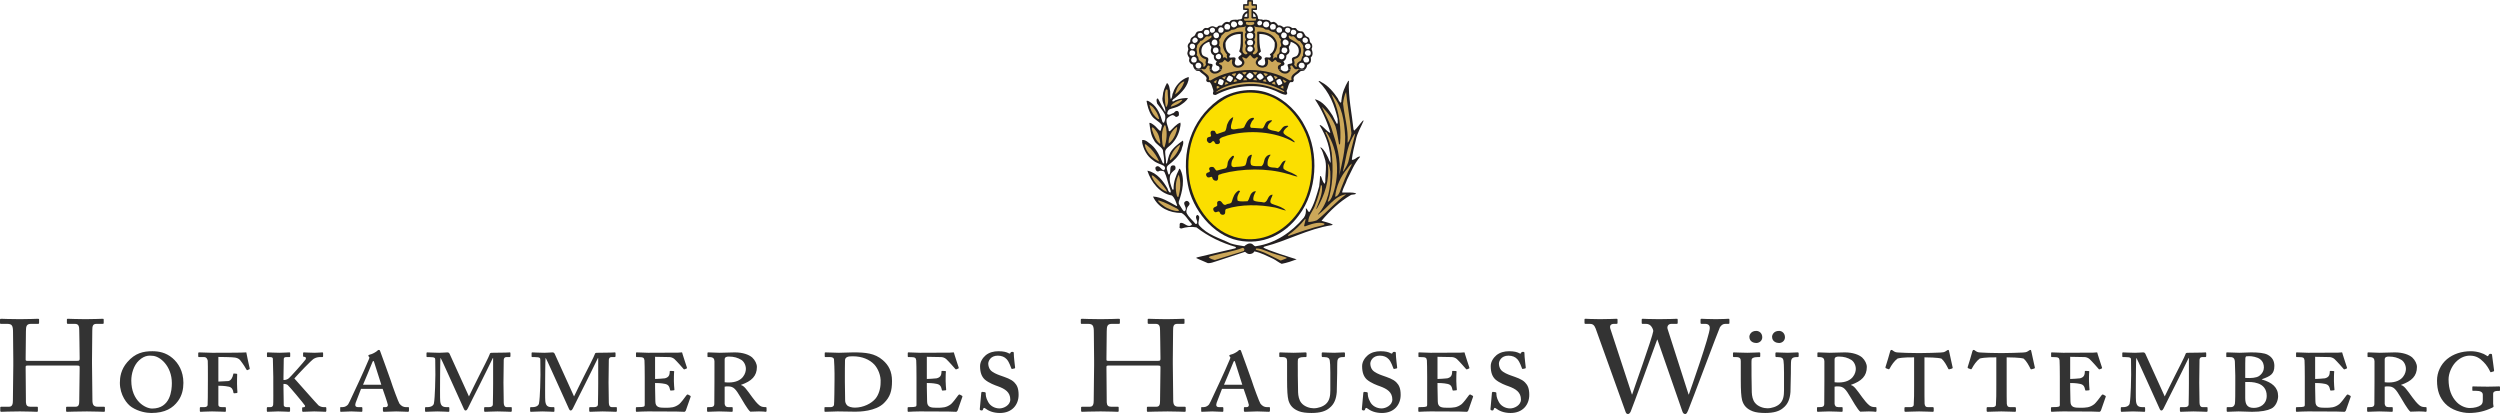 <svg xmlns="http://www.w3.org/2000/svg" xml:space="preserve" viewBox="0 0 1276.746 211.44">
  <g fill="#333333">
    <path d="M6.79 183.891c0-4.126-.137-13.109-.137-14.174 0-3.394-.48-4.325-3.018-4.325H.412c-.343 0-.412-.134-.412-.533v-1.597c0-.333.206-.466.549-.466 1.372 0 3.567.199 9.603.199 5.35 0 7.819-.199 9.122-.199.48 0 .686.066.686.333v1.73c0 .399-.137.533-.549.533h-3.498c-2.332 0-2.675 1.131-2.675 3.793 0 .931-.137 9.715-.137 13.441v1.131c0 .333.206.532.823.532h25.378c1.029 0 1.372-.133 1.372-.998v-.665c0-3.793-.206-13.043-.206-13.841 0-2.13-.274-3.393-2.263-3.393h-3.567c-.343 0-.48-.134-.48-.466v-1.73c0-.267.068-.399.412-.399 1.44 0 4.39.199 9.054.199 4.663 0 7.476-.199 8.779-.199.48 0 .548.133.548.532v1.598c0 .398-.137.466-.548.466h-3.087c-1.989 0-2.195 1.131-2.195 3.526 0 .932-.137 12.178-.137 14.64v2.263c0 2.129.137 14.773.206 18.565 0 2.396.686 3.327 2.744 3.327h3.018c.48 0 .617.133.617.466v1.597c0 .399-.137.532-.548.532-1.303 0-3.635-.199-8.642-.199-5.967 0-8.162.199-10.22.199-.274 0-.412-.199-.412-.466v-1.663c0-.333.137-.466.549-.466h4.321c1.647 0 1.852-1.265 1.852-3.062.068-3.127.206-13.841.206-16.236v-.932c0-.732-.343-.799-1.509-.799H14.06c-.754 0-.96.2-.96.666v1.397c0 1.797.068 12.044.137 16.702.068 1.598.754 2.263 2.195 2.263h3.361c.412 0 .549.133.549.466v1.663c0 .333-.137.466-.549.466-1.303 0-3.704-.199-8.642-.199-5.899 0-7.957.199-9.534.199-.343 0-.48-.133-.48-.466v-1.73c0-.267.206-.399.48-.399H4.664c1.715 0 1.92-1.597 1.92-3.194.069-3.127.206-16.037.206-17.767v-2.861zM67.325 207.98c-2.538-1.598-6.104-6.256-6.104-12.511 0-2.728.48-6.721 3.772-10.514 4.047-4.725 8.299-5.59 12.826-5.59 3.155 0 6.859.599 10.288 3.526 2.949 2.529 5.556 6.655 5.556 12.643 0 3.194-.686 6.455-2.744 9.25-2.606 3.593-6.584 6.122-13.649 6.122-2.401 0-6.447-.666-9.945-2.928zm20.439-12.312c0-8.717-6.104-13.974-10.151-13.974-.617 0-3.498-.665-6.722 2.462-2.675 2.528-3.841 6.788-3.841 10.182 0 10.58 7.339 14.307 10.631 14.307 9.396 0 10.083-9.383 10.083-12.976zM111.519 206.583c0 1.131.754 1.33 1.852 1.33h1.646c.206 0 .343.134.343.399v1.464c0 .267-.069.532-.343.532-.412 0-3.978-.199-6.722-.199-2.126 0-5.556.199-5.83.199-.343 0-.411-.199-.411-.532v-1.464c0-.199.137-.399.411-.399h1.921c1.165 0 1.577-.532 1.646-1.065.068-.731.137-5.39.137-12.643v-2.994c0-1.797 0-6.455-.069-6.987-.137-.665-.549-1.863-1.852-1.863h-2.675c-.274 0-.343-.199-.343-.466v-1.464c0-.266.137-.466.412-.466.343 0 5.212.2 6.653.2.754 0 16.736 0 17.49-.2.206 1.397 1.509 7.12 1.714 8.052.069.267.069.466-.068.532l-1.097.466c-.137.134-.343 0-.549-.399-.48-.865-1.372-2.396-3.018-4.525-.686-.932-1.646-1.265-2.607-1.464-1.166-.267-7.75-.333-8.642-.333v12.577c.618 0 4.596-.2 5.144-.267 1.303-.266 2.127-1.797 2.401-3.261.068-.466.137-.599.412-.599l1.372.133c.205 0 .274.067.274.333-.069.665-.069 4.192-.069 4.857 0 1.464.137 3.527.206 4.259 0 .267-.137.399-.343.399l-1.303.133c-.206 0-.412-.133-.412-.398-.137-1.265-.686-2.662-2.401-2.995-2.126-.466-4.595-.466-5.281-.466v9.583zM144.773 194.072h.343c.548 0 1.166-.133 1.92-.532 1.029-.532 8.642-9.316 9.054-9.982.343-.599.137-1.331-.686-1.331h-.274c-.206 0-.343-.133-.343-.4v-1.53c0-.267.137-.333.412-.333.343 0 3.429.2 5.487.2 1.372 0 3.566-.2 3.978-.2.206 0 .343.134.343.399v1.53c0 .267-.069.466-.412.466h-.96c-.617 0-1.852 0-3.292.799-1.235.665-8.094 7.919-10.014 10.114.618.666 11.866 13.442 12.346 13.775.892.665 1.92.864 2.469.864h1.097c.274 0 .412.2.412.466v1.397c0 .267-.137.532-.412.532-.412 0-4.115-.199-5.761-.199-.961 0-5.213.199-5.693.199-.343 0-.48-.199-.48-.532v-1.397c0-.199.137-.398.411-.398h.343c.686 0 .892-.533.686-.865-.411-.733-8.162-10.049-8.848-10.515-.617-.398-1.235-.532-1.646-.532h-.48v2.196c0 2.062.137 8.118.137 8.717 0 .6.754.932 1.372.932h1.44c.274 0 .412.134.412.466v1.397c0 .267-.137.532-.412.532-.411 0-3.772-.199-5.692-.199-1.372 0-5.145.199-5.418.199-.206 0-.343-.199-.343-.532v-1.397c0-.332.137-.466.412-.466h1.509c.686 0 1.098-.332 1.303-1.065.137-.599.069-7.519.069-12.377v-1.996c0-1.863-.206-8.451-.206-9.117 0-.466-.137-.998-1.44-.998h-1.234c-.274 0-.343-.199-.343-.399v-1.598c0-.199.068-.399.48-.399.48 0 3.498.2 5.898.2 1.647 0 4.596-.2 5.076-.2.343 0 .412.2.412.532v1.465c0 .199-.069.399-.412.399h-1.372c-1.166 0-1.509.267-1.509 1.132 0 .798-.137 7.186-.137 8.85v1.73zM184.373 198.597c-.274.798-2.469 6.321-2.744 7.12-.412 1.331-.206 2.195 1.235 2.195h1.714c.412 0 .48.2.48.466v1.464c0 .267-.068.466-.411.466-.549 0-4.184-.199-5.281-.199-1.303 0-4.733.199-5.35.199-.275 0-.275-.332-.275-.599v-1.397c0-.266 0-.399.274-.399h.961c1.166 0 2.263-.665 2.812-1.397.48-.532 3.978-8.518 5.624-11.845.48-.932 4.527-9.981 4.939-11.112.137-.399.549-1.131.068-1.331-.137-.133-.343-.466-.274-.665-.069-.134.068-.333.686-.466 1.303-.2 3.224-1.397 3.841-1.93.137-.267.411-.466.823-.466s.549.266.686.731c.96 2.662 4.458 12.178 5.35 14.84 1.029 3.327 3.978 11.179 4.458 11.845.892 1.197 2.058 1.796 3.224 1.796h1.303c.274 0 .343.2.343.399v1.397c0 .2-.068.599-.48.599-.823 0-4.458-.199-6.036-.199-1.303 0-5.35.199-6.242.199-.48 0-.549-.332-.549-.599v-1.397c0-.199.069-.399.343-.399h1.097c.823 0 1.098-.599 1.098-1.131-.274-1.331-2.126-6.654-2.675-8.184H184.373zm10.357-2.13c-.274-.932-3.498-10.913-3.635-11.445-.137-.399-.206-.665-.412-.665s-.343.199-.549.731c-.206.532-4.39 10.714-4.732 11.379h9.328zM217.819 180.298c0-.199.137-.333.343-.333.412 0 4.253.2 6.173.2 1.852 0 3.224-.2 4.115-.2.549 0 .892.2 1.166.732l9.877 21.76c.549-1.265 3.91-7.919 5.144-10.447 1.098-2.13 5.35-10.447 5.487-11.18.068-.466.411-.665 1.097-.665 7.202 0 8.642-.2 9.122-.2.275 0 .343.2.343.532v1.397c0 .267-.137.466-.48.466h-1.646c-.96 0-1.234.732-1.303 1.397 0 .6-.137 10.648-.137 11.579 0 .865.137 9.649.137 10.247 0 1.265.412 2.329 1.509 2.329h2.263c.206 0 .343.134.343.333v1.597c0 .267-.137.466-.48.466-.549 0-4.39-.199-6.79-.199-1.715 0-5.967.199-6.447.199-.274 0-.412-.199-.412-.665v-1.331c0-.266.137-.4.412-.4h2.195c1.372 0 1.852-.731 1.852-1.33.069-.999.137-9.982.137-10.648v-13.043l-.137-.066c-.343.666-5.83 11.979-6.996 14.174-.892 1.664-5.625 11.246-5.83 11.646-.206.399-.549.998-1.098.998-.412 0-.617-.333-.823-.732-.206-.332-6.173-13.708-6.653-14.706-.96-1.996-4.321-9.715-5.213-11.312h-.137c-.137.666-.206 11.18-.206 11.646 0 .532-.068 9.516.069 10.315.274 2.396 1.234 3.061 3.292 3.061h1.029c.274 0 .343.2.343.532v1.465c0 .199-.068.398-.411.398-.412 0-3.635-.199-5.762-.199-1.509 0-5.418.199-5.83.199-.343 0-.411-.133-.411-.665v-1.331c0-.266.137-.4.343-.4h.892c1.989 0 3.086-.864 3.292-1.863.617-2.994.754-13.841.754-14.64 0-.599-.069-6.92-.069-7.519 0-.999 0-1.531-2.88-1.531h-1.235c-.206 0-.343-.133-.343-.332v-1.73zM271.487 180.298c0-.199.137-.333.343-.333.412 0 4.252.2 6.173.2 1.852 0 3.224-.2 4.115-.2.549 0 .892.2 1.166.732l9.877 21.76c.549-1.265 3.91-7.919 5.144-10.447 1.098-2.13 5.35-10.447 5.487-11.18.068-.466.411-.665 1.097-.665 7.202 0 8.642-.2 9.122-.2.274 0 .343.2.343.532v1.397c0 .267-.137.466-.48.466h-1.646c-.96 0-1.234.732-1.303 1.397 0 .6-.137 10.648-.137 11.579 0 .865.137 9.649.137 10.247 0 1.265.412 2.329 1.509 2.329h2.263c.206 0 .343.134.343.333v1.597c0 .267-.137.466-.48.466-.549 0-4.39-.199-6.79-.199-1.715 0-5.967.199-6.447.199-.275 0-.412-.199-.412-.665v-1.331c0-.266.137-.4.412-.4h2.195c1.372 0 1.851-.731 1.851-1.33.069-.999.137-9.982.137-10.648v-13.043l-.137-.066c-.343.666-5.83 11.979-6.996 14.174-.892 1.664-5.625 11.246-5.83 11.646-.206.399-.549.998-1.098.998-.412 0-.617-.333-.823-.732-.206-.332-6.173-13.708-6.653-14.706-.96-1.996-4.321-9.715-5.213-11.312h-.137c-.137.666-.206 11.18-.206 11.646 0 .532-.068 9.516.069 10.315.274 2.396 1.234 3.061 3.292 3.061h1.029c.274 0 .343.2.343.532v1.465c0 .199-.068.398-.411.398-.412 0-3.635-.199-5.762-.199-1.509 0-5.418.199-5.83.199-.343 0-.411-.133-.411-.665v-1.331c0-.266.137-.4.343-.4h.892c1.989 0 3.086-.864 3.292-1.863.617-2.994.754-13.841.754-14.64 0-.599-.069-6.92-.069-7.519 0-.999 0-1.531-2.88-1.531h-1.235c-.205 0-.343-.133-.343-.332v-1.73zM334.551 193.54c.412 0 4.458-.199 5.007-.333 1.783-.466 2.469-1.397 2.469-3.46 0-.267.068-.333.343-.333l1.509.066c.274 0 .48.134.411.399-.137.6-.137 4.126-.137 4.725 0 1.464.206 3.527.274 4.393 0 .266-.137.332-.343.332l-1.44.134c-.205 0-.343 0-.412-.267-.343-1.664-.754-2.728-2.538-3.128-2.058-.466-4.458-.466-5.144-.466v2.263c0 2.329.137 6.188.137 7.054 0 3.128 1.989 3.327 4.938 3.327 3.018 0 4.939-.066 7.271-1.863.549-.399 2.949-3.393 3.635-4.458.343-.466.686-.532.892-.399l1.098.599c.137.066.274.267.206.466l-2.469 7.054c-.137.333-.48.665-.754.665-.205 0-1.234-.066-4.047-.133-2.743 0-7.27-.066-14.472-.066-.617 0-1.852.066-3.086.066-1.166.066-2.332.133-2.743.133-.343 0-.412-.199-.412-.466v-1.53c0-.266.137-.399.48-.399h.617c3.224 0 3.43-.266 3.43-1.197v-14.174c0-3.527-.069-7.853-.137-8.518-.206-1.397-.617-1.664-3.361-1.664h-.686c-.206 0-.275-.133-.275-.466v-1.597c0-.133.069-.333.343-.333 1.029 0 4.801.2 5.83.2l15.364-.067c.686 0 1.578-.134 1.852-.134.137 0 .274.134.412.932.137.6 2.058 6.322 2.195 6.788.068.266.068.399-.069.466l-1.097.466c-.137.066-.412.066-.617-.267-.137-.199-3.43-3.926-4.596-4.991-.823-.731-1.92-.998-2.606-.998l-7.27-.133v11.312zM364.87 190.811v-6.388c-.069-1.331-.686-2.063-2.606-2.063h-.686c-.206 0-.275-.199-.275-.466v-1.597c0-.199.137-.333.412-.333.343 0 4.596.2 5.83.2.823 0 6.79-.2 7.682-.2 4.116 0 7.202 1.132 8.916 2.596 1.509 1.397 2.401 3.327 2.401 4.857 0 4.592-2.675 7.253-8.093 9.116v.134c1.577.332 2.949 2.396 5.761 6.255.96 1.331 2.538 3.327 3.841 4.259.961.665 1.852.731 3.087.731.274 0 .343.2.343.6v1.33c0 .267-.137.466-.412.466-.137 0-.686-.067-1.372-.133-.617 0-1.44-.066-2.126-.066-1.578 0-3.224.066-4.39.133-1.303-.932-4.321-6.321-4.939-7.319-2.469-4.126-3.498-5.59-6.378-5.59-.686 0-1.303 0-1.784.133v8.784c.137.932.549 1.663 1.92 1.663h1.784c.274 0 .411.134.411.333v1.597c0 .333-.137.466-.548.466-.48 0-4.184-.199-6.447-.199-1.715 0-5.213.199-5.693.199-.274 0-.412-.199-.412-.532v-1.53c0-.199.137-.333.412-.333h.823c1.647 0 2.469-.266 2.469-1.73.069-3.261 0-7.186.069-11.246v-4.126zm5.212 4.392c.48.067 1.166.134 2.058.134 7.613 0 8.779-5.19 8.779-6.921 0-1.996-1.029-3.793-2.263-4.592-1.852-1.131-3.772-1.73-6.516-1.73-1.029 0-2.058.266-2.058 1.464v11.644zM426.192 190.679c0-1.131-.137-6.122-.274-7.186-.069-.6-.686-1.132-1.92-1.132h-2.538c-.206 0-.274-.133-.274-.466v-1.53c0-.266.068-.399.343-.399.48 0 5.624.2 6.927.2 1.166 0 5.693-.2 7.202-.2 6.447 0 11.043.399 15.158 3.927 3.018 2.595 4.732 5.789 4.732 10.713 0 5.058-.96 8.118-4.115 11.246-4.252 4.259-12.62 4.392-14.54 4.392-1.235 0-8.162-.133-9.123-.133-.892 0-6.036.199-6.378.199-.274 0-.343-.133-.343-.599v-1.464c0-.199.068-.333.343-.333h3.018c.892 0 1.44-.731 1.509-1.065.137-.599.274-9.648.274-13.042v-3.128zm5.281 4.126c0 .532.068 7.452.137 9.582 0 .865.206 1.597.823 2.396.686.932 2.538 1.397 4.115 1.397 4.39 0 8.505-2.13 10.563-4.592 1.646-1.996 2.606-5.124 2.606-8.185.274-3.594-1.372-7.253-3.224-9.25-2.4-2.528-6.173-4.191-10.905-4.191-.961 0-2.4 0-3.087.466-.686.332-.892.864-.96 1.597-.068 1.797-.068 7.054-.068 7.785v2.995zM473.336 193.54c.412 0 4.458-.199 5.007-.333 1.783-.466 2.469-1.397 2.469-3.46 0-.267.068-.333.343-.333l1.509.066c.274 0 .48.134.411.399-.137.6-.137 4.126-.137 4.725 0 1.464.206 3.527.274 4.393 0 .266-.137.332-.343.332l-1.44.134c-.206 0-.343 0-.412-.267-.343-1.664-.754-2.728-2.538-3.128-2.058-.466-4.458-.466-5.144-.466v2.263c0 2.329.137 6.188.137 7.054 0 3.128 1.989 3.327 4.939 3.327 3.018 0 4.938-.066 7.27-1.863.549-.399 2.949-3.393 3.635-4.458.343-.466.686-.532.892-.399l1.098.599c.137.066.275.267.206.466l-2.469 7.054c-.137.333-.48.665-.754.665-.206 0-1.234-.066-4.047-.133-2.743 0-7.27-.066-14.472-.066-.617 0-1.851.066-3.086.066-1.166.066-2.332.133-2.743.133-.343 0-.412-.199-.412-.466v-1.53c0-.266.137-.399.48-.399h.617c3.224 0 3.43-.266 3.43-1.197v-14.174c0-3.527-.069-7.853-.137-8.518-.206-1.397-.617-1.664-3.361-1.664h-.686c-.206 0-.274-.133-.274-.466v-1.597c0-.133.069-.333.343-.333 1.029 0 4.801.2 5.83.2l15.364-.067c.686 0 1.578-.134 1.852-.134.137 0 .275.134.412.932.137.6 2.058 6.322 2.195 6.788.068.266.068.399-.069.466l-1.097.466c-.137.066-.412.066-.617-.267-.137-.199-3.43-3.926-4.596-4.991-.823-.731-1.92-.998-2.607-.998l-7.27-.133v11.312zM503.196 208.579c-.48-.333-.892-.4-1.029.133l-.206.532c-.137.333-.48.466-1.029.333-.412-.133-.617-.399-.549-.733.206-1.863.686-7.186.754-8.251.069-.267.206-.466.48-.466l1.235.133c.274.066.549.2.549.466 0 .932 0 2.329 1.234 4.525 1.029 1.996 3.292 3.327 5.83 3.327 2.195 0 5.487-1.664 5.487-4.525 0-3.793-2.675-5.456-6.31-6.787-1.372-.466-4.664-1.664-6.722-3.46-1.577-1.465-2.4-3.594-2.4-6.854 0-2.263 1.44-4.325 2.949-5.59 1.783-1.397 3.978-1.996 6.447-1.996 2.606 0 4.047.466 4.87.865.686.399 1.029.466 1.166.133l.274-.466c.137-.199.343-.199.892-.199.549 0 .618.266.618.599 0 2.196.617 6.521.686 7.453 0 .199-.068.332-.275.4l-1.234.266c-.206.066-.343-.066-.412-.266-.412-.799-.96-3.128-2.4-4.725-1.029-1.132-2.538-1.797-4.527-1.797-3.772 0-4.87 2.861-4.87 4.059 0 .998.343 2.396 1.097 3.261 1.029 1.265 3.498 2.263 4.801 2.728 3.155 1.131 5.693 1.863 7.407 3.594 1.372 1.397 2.195 3.061 2.195 6.388 0 4.991-3.292 9.25-9.534 9.25-3.498 0-5.899-1.132-7.476-2.329zM558.757 183.891c0-4.126-.137-13.109-.137-14.174 0-3.394-.48-4.325-3.018-4.325h-3.224c-.343 0-.412-.134-.412-.533v-1.597c0-.333.206-.466.549-.466 1.372 0 3.567.199 9.603.199 5.35 0 7.819-.199 9.122-.199.48 0 .686.066.686.333v1.73c0 .399-.137.533-.549.533h-3.498c-2.332 0-2.675 1.131-2.675 3.793 0 .931-.137 9.715-.137 13.441v1.131c0 .333.206.532.823.532h25.378c1.029 0 1.372-.133 1.372-.998v-.665c0-3.793-.206-13.043-.206-13.841 0-2.13-.274-3.393-2.264-3.393h-3.566c-.343 0-.48-.134-.48-.466v-1.73c0-.267.068-.399.412-.399 1.44 0 4.39.199 9.054.199 4.663 0 7.476-.199 8.779-.199.48 0 .548.133.548.532v1.598c0 .398-.137.466-.548.466h-3.087c-1.989 0-2.195 1.131-2.195 3.526 0 .932-.137 12.178-.137 14.64v2.263c0 2.129.137 14.773.206 18.565 0 2.396.686 3.327 2.744 3.327h3.018c.48 0 .618.133.618.466v1.597c0 .399-.137.532-.549.532-1.303 0-3.635-.199-8.642-.199-5.967 0-8.162.199-10.22.199-.274 0-.412-.199-.412-.466v-1.663c0-.333.137-.466.549-.466h4.321c1.647 0 1.852-1.265 1.852-3.062.069-3.127.206-13.841.206-16.236v-.932c0-.732-.343-.799-1.509-.799h-25.103c-.755 0-.961.2-.961.666v1.397c0 1.797.068 12.044.137 16.702.068 1.598.754 2.263 2.195 2.263h3.361c.412 0 .549.133.549.466v1.663c0 .333-.137.466-.549.466-1.303 0-3.704-.199-8.642-.199-5.899 0-7.957.199-9.534.199-.343 0-.48-.133-.48-.466v-1.73c0-.267.206-.399.48-.399h4.046c1.715 0 1.92-1.597 1.92-3.194.069-3.127.206-16.037.206-17.767v-2.861zM624.072 198.597c-.274.798-2.469 6.321-2.744 7.12-.412 1.331-.206 2.195 1.235 2.195h1.714c.412 0 .48.2.48.466v1.464c0 .267-.068.466-.411.466-.549 0-4.184-.199-5.281-.199-1.303 0-4.733.199-5.35.199-.275 0-.275-.332-.275-.599v-1.397c0-.266 0-.399.274-.399h.961c1.166 0 2.263-.665 2.812-1.397.48-.532 3.978-8.518 5.624-11.845.48-.932 4.527-9.981 4.939-11.112.137-.399.549-1.131.068-1.331-.137-.133-.343-.466-.274-.665-.069-.134.068-.333.686-.466 1.303-.2 3.224-1.397 3.841-1.93.137-.267.411-.466.823-.466s.549.266.686.731c.96 2.662 4.459 12.178 5.35 14.84 1.028 3.327 3.978 11.179 4.458 11.845.892 1.197 2.058 1.796 3.224 1.796h1.303c.275 0 .344.2.344.399v1.397c0 .2-.069.599-.48.599-.823 0-4.458-.199-6.036-.199-1.303 0-5.35.199-6.241.199-.48 0-.549-.332-.549-.599v-1.397c0-.199.069-.399.343-.399h1.097c.823 0 1.098-.599 1.098-1.131-.274-1.331-2.126-6.654-2.675-8.184h-11.042zm10.357-2.13c-.274-.932-3.498-10.913-3.635-11.445-.137-.399-.206-.665-.412-.665s-.343.199-.549.731c-.206.532-4.39 10.714-4.732 11.379h9.328zM657.306 184.49c0-1.198-.275-2.13-2.332-2.13h-1.234c-.275 0-.412-.133-.412-.399v-1.664c0-.199.138-.333.412-.333.411 0 4.801.2 6.927.2 1.647 0 5.693-.2 6.104-.2.343 0 .48.134.48.399v1.598c0 .199-.138.399-.412.399h-.96c-2.194 0-2.949.666-3.018 1.198-.138.865-.068 3.127-.068 5.59v2.728c0 2.196.137 7.519.137 8.451.068 1.863.48 3.927 1.577 5.324 1.578 2.062 4.527 2.861 6.379 2.861 2.264 0 4.802-.865 6.242-2.196 1.92-1.73 2.263-4.259 2.263-6.921v-9.183c0-3.128-.137-5.323-.274-6.056-.137-1.131-.822-1.797-2.949-1.797h-.754c-.274 0-.412-.199-.412-.532v-1.464c0-.199.138-.399.412-.399.343 0 4.184.2 5.967.2 1.166 0 4.596-.2 5.007-.2.343 0 .48.2.48.466v1.464c0 .267-.138.466-.412.466h-.617c-2.4 0-2.607 1.065-2.812 1.797-.138.532-.138 5.59-.138 6.389 0 .599-.137 7.985-.205 9.649-.274 3.46-1.235 6.188-3.772 8.184-1.853 1.598-4.664 2.529-9.123 2.529-2.606 0-4.801-.267-6.378-.865-3.087-1.198-4.664-2.994-5.419-5.656-.48-1.93-.685-4.791-.685-10.514V184.49zM698.311 208.579c-.48-.333-.892-.4-1.029.133l-.206.532c-.137.333-.479.466-1.028.333-.412-.133-.617-.399-.549-.733.206-1.863.686-7.186.755-8.251.068-.267.205-.466.479-.466l1.234.133c.274.066.549.2.549.466 0 .932 0 2.329 1.235 4.525 1.028 1.996 3.292 3.327 5.829 3.327 2.195 0 5.487-1.664 5.487-4.525 0-3.793-2.675-5.456-6.31-6.787-1.372-.466-4.664-1.664-6.722-3.46-1.578-1.465-2.401-3.594-2.401-6.854 0-2.263 1.44-4.325 2.95-5.59 1.783-1.397 3.978-1.996 6.447-1.996 2.606 0 4.046.466 4.869.865.686.399 1.029.466 1.166.133l.274-.466c.138-.199.343-.199.892-.199s.617.266.617.599c0 2.196.617 6.521.686 7.453 0 .199-.069.332-.274.4l-1.235.266c-.205.066-.343-.066-.411-.266-.411-.799-.96-3.128-2.401-4.725-1.029-1.132-2.538-1.797-4.527-1.797-3.772 0-4.869 2.861-4.869 4.059 0 .998.343 2.396 1.098 3.261 1.028 1.265 3.497 2.263 4.801 2.728 3.155 1.131 5.692 1.863 7.407 3.594 1.372 1.397 2.195 3.061 2.195 6.388 0 4.991-3.293 9.25-9.534 9.25-3.498 0-5.898-1.132-7.476-2.329zM734.13 193.54c.412 0 4.459-.199 5.008-.333 1.783-.466 2.469-1.397 2.469-3.46 0-.267.068-.333.343-.333l1.509.066c.274 0 .48.134.412.399-.138.6-.138 4.126-.138 4.725 0 1.464.206 3.527.274 4.393 0 .266-.137.332-.343.332l-1.44.134c-.206 0-.343 0-.411-.267-.344-1.664-.755-2.728-2.538-3.128-2.058-.466-4.458-.466-5.145-.466v2.263c0 2.329.138 6.188.138 7.054 0 3.128 1.989 3.327 4.939 3.327 3.018 0 4.938-.066 7.271-1.863.548-.399 2.949-3.393 3.635-4.458.343-.466.686-.532.892-.399l1.098.599c.137.066.274.267.206.466l-2.47 7.054c-.137.333-.48.665-.754.665-.206 0-1.235-.066-4.047-.133-2.744 0-7.271-.066-14.473-.066-.617 0-1.852.066-3.086.066-1.166.066-2.332.133-2.744.133-.343 0-.411-.199-.411-.466v-1.53c0-.266.137-.399.48-.399h.617c3.224 0 3.429-.266 3.429-1.197v-14.174c0-3.527-.068-7.853-.137-8.518-.206-1.397-.617-1.664-3.361-1.664h-.686c-.206 0-.274-.133-.274-.466v-1.597c0-.133.068-.333.343-.333 1.029 0 4.802.2 5.83.2l15.364-.067c.686 0 1.577-.134 1.852-.134.138 0 .274.134.411.932.138.6 2.058 6.322 2.195 6.788.068.266.068.399-.068.466l-1.098.466c-.137.066-.411.066-.617-.267-.138-.199-3.43-3.926-4.596-4.991-.823-.731-1.92-.998-2.606-.998l-7.271-.133v11.312zM763.99 208.579c-.48-.333-.892-.4-1.029.133l-.206.532c-.137.333-.479.466-1.028.333-.412-.133-.617-.399-.549-.733.206-1.863.686-7.186.755-8.251.068-.267.205-.466.479-.466l1.234.133c.274.066.549.2.549.466 0 .932 0 2.329 1.235 4.525 1.028 1.996 3.292 3.327 5.829 3.327 2.195 0 5.487-1.664 5.487-4.525 0-3.793-2.675-5.456-6.31-6.787-1.372-.466-4.664-1.664-6.722-3.46-1.578-1.465-2.401-3.594-2.401-6.854 0-2.263 1.44-4.325 2.95-5.59 1.783-1.397 3.978-1.996 6.447-1.996 2.606 0 4.046.466 4.869.865.686.399 1.029.466 1.166.133l.274-.466c.138-.199.343-.199.892-.199s.617.266.617.599c0 2.196.617 6.521.686 7.453 0 .199-.069.332-.274.4l-1.235.266c-.205.066-.343-.066-.411-.266-.411-.799-.96-3.128-2.4-4.725-1.029-1.132-2.538-1.797-4.527-1.797-3.772 0-4.869 2.861-4.869 4.059 0 .998.343 2.396 1.098 3.261 1.028 1.265 3.497 2.263 4.801 2.728 3.155 1.131 5.692 1.863 7.407 3.594 1.372 1.397 2.195 3.061 2.195 6.388 0 4.991-3.293 9.25-9.534 9.25-3.498 0-5.898-1.132-7.476-2.329zM833.405 201.459h.137c.274-1.132 10.494-29.546 10.768-32.341.068-.532-.411-1.663-1.028-2.462-.618-.799-1.51-1.264-2.744-1.264h-1.715c-.343 0-.411-.134-.411-.533v-1.597c0-.267.068-.466.479-.466.618 0 3.019.199 8.368.199 5.762 0 8.368-.199 9.054-.199.411 0 .48.199.48.466v1.664c0 .266-.069.466-.48.466h-2.743c-1.715 0-2.332 1.464-1.921 2.661l10.7 33.405h.137c.755-2.13 10.7-30.211 10.7-34.004 0-1.064-.549-2.062-2.401-2.062h-1.852c-.411 0-.479-.2-.479-.6v-1.53c0-.267.068-.466.548-.466.686 0 3.087.199 7.339.199 3.842 0 5.83-.199 6.379-.199.412 0 .48.133.48.466v1.664c0 .266 0 .466-.48.466h-1.645c-1.166 0-2.127.731-2.744 1.796-.549.932-14.884 39.327-16.255 42.522-.343.732-.686 1.73-1.44 1.73-.823 0-1.166-.532-1.509-1.464l-12.69-36.532h-.137c-.617 1.796-13.101 36-13.512 36.731-.344.666-.755 1.265-1.372 1.265-.549 0-.96-.267-1.234-1.064l-15.296-42.588c-.685-1.863-1.645-2.396-2.949-2.396h-2.332c-.343 0-.411-.267-.411-.533v-1.597c0-.333.068-.466.549-.466.549 0 2.675.199 7.339.199 4.938 0 7.75-.199 8.437-.199.479 0 .549.199.549.399v1.663c0 .333-.069.533-.549.533h-1.166c-1.783 0-2.4.931-1.989 2.396l11.043 33.671zM889.01 184.49c0-1.198-.274-2.13-2.332-2.13h-1.234c-.275 0-.412-.133-.412-.399v-1.664c0-.199.138-.333.412-.333.411 0 4.801.2 6.927.2 1.647 0 5.693-.2 6.104-.2.343 0 .48.134.48.399v1.598c0 .199-.138.399-.412.399h-.96c-2.194 0-2.949.666-3.018 1.198-.138.865-.068 3.127-.068 5.59v2.728c0 2.196.137 7.519.137 8.451.068 1.863.48 3.927 1.577 5.324 1.578 2.062 4.527 2.861 6.379 2.861 2.264 0 4.802-.865 6.242-2.196 1.92-1.73 2.263-4.259 2.263-6.921v-9.183c0-3.128-.137-5.323-.274-6.056-.137-1.131-.822-1.797-2.949-1.797h-.754c-.274 0-.412-.199-.412-.532v-1.464c0-.199.138-.399.412-.399.343 0 4.184.2 5.967.2 1.166 0 4.596-.2 5.007-.2.343 0 .48.2.48.466v1.464c0 .267-.138.466-.412.466h-.617c-2.4 0-2.607 1.065-2.812 1.797-.138.532-.138 5.59-.138 6.389 0 .599-.137 7.985-.205 9.649-.274 3.46-1.235 6.188-3.772 8.184-1.853 1.598-4.664 2.529-9.123 2.529-2.606 0-4.801-.267-6.378-.865-3.087-1.198-4.664-2.994-5.419-5.656-.479-1.93-.685-4.791-.685-10.514V184.49zm10.974-12.244c0 1.73-1.44 2.928-3.086 2.928-1.234 0-3.498-.665-3.498-3.194 0-.864.754-2.994 3.498-2.994 1.577 0 3.086 1.198 3.086 3.261zm11.592 0c0 1.73-1.44 2.928-3.018 2.928-1.235 0-3.567-.665-3.567-3.194 0-.864.755-2.994 3.567-2.994 1.509 0 3.018 1.198 3.018 3.261zM931.708 190.811v-6.388c-.068-1.331-.685-2.063-2.606-2.063h-.686c-.206 0-.274-.199-.274-.466v-1.597c0-.199.138-.333.412-.333.343 0 4.595.2 5.83.2.822 0 6.79-.2 7.682-.2 4.115 0 7.201 1.132 8.916 2.596 1.509 1.397 2.4 3.327 2.4 4.857 0 4.592-2.675 7.253-8.093 9.116v.134c1.577.332 2.949 2.396 5.761 6.255.961 1.331 2.538 3.327 3.842 4.259.96.665 1.852.731 3.086.731.274 0 .343.2.343.6v1.33c0 .267-.137.466-.411.466-.138 0-.686-.067-1.372-.133-.617 0-1.44-.066-2.126-.066-1.577 0-3.224.066-4.39.133-1.304-.932-4.321-6.321-4.939-7.319-2.469-4.126-3.498-5.59-6.379-5.59-.685 0-1.303 0-1.783.133v8.784c.138.932.549 1.663 1.921 1.663h1.783c.274 0 .411.134.411.333v1.597c0 .333-.137.466-.549.466-.479 0-4.184-.199-6.447-.199-1.715 0-5.212.199-5.692.199-.275 0-.412-.199-.412-.532v-1.53c0-.199.138-.333.412-.333h.823c1.645 0 2.469-.266 2.469-1.73.068-3.261 0-7.186.068-11.246v-4.126zm5.213 4.392c.48.067 1.166.134 2.058.134 7.613 0 8.779-5.19 8.779-6.921 0-1.996-1.028-3.793-2.264-4.592-1.851-1.131-3.771-1.73-6.516-1.73-1.028 0-2.058.266-2.058 1.464v11.644zM977.535 182.494c-1.304 0-5.899-.066-8.437.599-1.715 1.265-3.155 3.393-4.047 5.124-.137.266-.343.466-.617.332l-1.234-.466c-.343-.133-.343-.398-.274-.665.48-1.464 2.126-6.854 2.4-8.052.138-.466.343-.665.617-.665.206 0 .343.066.549.199l.549.399c.892.599 1.372.665 2.675.732 2.4.134 5.007.267 8.985.267h2.743c2.744 0 6.859-.133 9.671-.267 1.098-.066 1.715-.133 2.47-.599l.823-.532c.205-.133.411-.199.548-.199.274 0 .412.199.618 1.464.137.932 1.303 5.723 1.645 7.519.068.266-.068.398-.343.532l-1.166.332c-.411.134-.617.067-.755-.266-.822-1.664-1.988-3.859-3.429-5.124-1.715-.599-7.476-.665-8.711-.665v11.179c0 6.987 0 11.979.068 12.511.138 1.065.48 1.73 1.578 1.73h2.606c.344 0 .48.2.48.6v1.397c0 .199-.137.398-.48.398-.479 0-4.732-.199-6.995-.199-1.921 0-6.379.199-6.928.199-.412 0-.549-.199-.549-.599v-1.331c0-.332.137-.466.411-.466h2.744c1.028 0 1.509-.532 1.577-1.065.206-2.528.206-6.056.206-10.048V182.494zM1019.514 182.494c-1.304 0-5.899-.066-8.437.599-1.715 1.265-3.155 3.393-4.047 5.124-.137.266-.343.466-.617.332l-1.234-.466c-.343-.133-.343-.398-.274-.665.48-1.464 2.126-6.854 2.4-8.052.138-.466.343-.665.617-.665.206 0 .343.066.549.199l.549.399c.892.599 1.372.665 2.675.732 2.4.134 5.007.267 8.985.267h2.743c2.744 0 6.859-.133 9.671-.267 1.098-.066 1.715-.133 2.47-.599l.823-.532c.205-.133.411-.199.548-.199.274 0 .412.199.618 1.464.137.932 1.303 5.723 1.645 7.519.068.266-.068.398-.343.532l-1.166.332c-.411.134-.617.067-.755-.266-.822-1.664-1.988-3.859-3.429-5.124-1.715-.599-7.477-.665-8.711-.665v11.179c0 6.987 0 11.979.068 12.511.138 1.065.48 1.73 1.578 1.73h2.606c.344 0 .48.2.48.6v1.397c0 .199-.137.398-.48.398-.479 0-4.732-.199-6.995-.199-1.921 0-6.379.199-6.928.199-.412 0-.549-.199-.549-.599v-1.331c0-.332.137-.466.411-.466h2.744c1.028 0 1.509-.532 1.577-1.065.206-2.528.206-6.056.206-10.048V182.494zM1057.233 193.54c.412 0 4.459-.199 5.008-.333 1.783-.466 2.469-1.397 2.469-3.46 0-.267.068-.333.343-.333l1.509.066c.274 0 .48.134.412.399-.138.6-.138 4.126-.138 4.725 0 1.464.206 3.527.275 4.393 0 .266-.137.332-.343.332l-1.44.134c-.206 0-.343 0-.411-.267-.344-1.664-.755-2.728-2.538-3.128-2.058-.466-4.458-.466-5.144-.466v2.263c0 2.329.138 6.188.138 7.054 0 3.128 1.989 3.327 4.939 3.327 3.018 0 4.938-.066 7.271-1.863.548-.399 2.949-3.393 3.635-4.458.343-.466.686-.532.892-.399l1.098.599c.137.066.274.267.206.466l-2.47 7.054c-.137.333-.48.665-.754.665-.206 0-1.235-.066-4.047-.133-2.744 0-7.271-.066-14.473-.066-.617 0-1.852.066-3.086.066-1.166.066-2.332.133-2.744.133-.343 0-.411-.199-.411-.466v-1.53c0-.266.137-.399.48-.399h.617c3.224 0 3.429-.266 3.429-1.197v-14.174c0-3.527-.068-7.853-.137-8.518-.206-1.397-.617-1.664-3.361-1.664h-.685c-.206 0-.275-.133-.275-.466v-1.597c0-.133.068-.333.343-.333 1.029 0 4.802.2 5.83.2l15.364-.067c.685 0 1.577-.134 1.851-.134.138 0 .274.134.411.932.138.6 2.058 6.322 2.195 6.788.068.266.068.399-.068.466l-1.098.466c-.137.066-.411.066-.617-.267-.138-.199-3.43-3.926-4.596-4.991-.823-.731-1.92-.998-2.607-.998l-7.271-.133v11.312zM1083.85 180.298c0-.199.137-.333.343-.333.411 0 4.253.2 6.173.2 1.852 0 3.224-.2 4.115-.2.549 0 .892.2 1.166.732l9.877 21.76c.549-1.265 3.909-7.919 5.144-10.447 1.097-2.13 5.35-10.447 5.486-11.18.069-.466.412-.665 1.098-.665 7.202 0 8.643-.2 9.122-.2.274 0 .343.2.343.532v1.397c0 .267-.137.466-.479.466h-1.647c-.96 0-1.234.732-1.303 1.397 0 .6-.138 10.648-.138 11.579 0 .865.138 9.649.138 10.247 0 1.265.411 2.329 1.509 2.329h2.264c.205 0 .343.134.343.333v1.597c0 .267-.138.466-.48.466-.549 0-4.39-.199-6.79-.199-1.715 0-5.968.199-6.447.199-.274 0-.412-.199-.412-.665v-1.331c0-.266.138-.4.412-.4h2.194c1.372 0 1.853-.731 1.853-1.33.068-.999.137-9.982.137-10.648v-13.043l-.137-.066c-.343.666-5.83 11.979-6.996 14.174-.892 1.664-5.624 11.246-5.83 11.646s-.549.998-1.098.998c-.411 0-.617-.333-.823-.732-.205-.332-6.173-13.708-6.652-14.706-.961-1.996-4.321-9.715-5.213-11.312h-.138c-.137.666-.205 11.18-.205 11.646 0 .532-.069 9.516.068 10.315.274 2.396 1.234 3.061 3.292 3.061h1.029c.273 0 .343.2.343.532v1.465c0 .199-.069.398-.412.398-.411 0-3.635-.199-5.761-.199-1.51 0-5.419.199-5.83.199-.343 0-.412-.133-.412-.665v-1.331c0-.266.138-.4.343-.4h.893c1.988 0 3.086-.864 3.292-1.863.617-2.994.754-13.841.754-14.64 0-.599-.068-6.92-.068-7.519 0-.999 0-1.531-2.881-1.531h-1.234c-.206 0-.343-.133-.343-.332v-1.73zM1136.961 180.43c0-.332.068-.466.411-.466.617 0 5.281.2 6.447.2 1.509 0 4.184-.2 5.83-.2 3.841 0 6.722.333 8.299 1.132 2.607 1.331 3.567 3.327 3.567 5.789 0 4.192-2.058 5.257-6.379 6.787v.134c5.281 1.53 8.299 4.059 8.299 8.518 0 2.328-1.303 5.39-3.566 6.388-1.851.932-5.075 1.597-9.739 1.597-2.332 0-4.596-.199-6.928-.199-1.851 0-4.321.199-5.487.199-.479 0-.549-.199-.549-.665v-1.397c0-.266.069-.333.48-.333h1.851c1.029 0 1.647-.798 1.853-1.663.205-.932.205-6.056.205-9.582v-4.925c0-1.663-.137-6.321-.205-7.054-.138-2.262-1.44-2.329-2.744-2.329h-1.303c-.343 0-.343-.066-.343-.466v-1.464zm9.671 12.577c3.154.199 5.624-.066 6.996-.932 1.852-1.265 2.537-2.994 2.537-4.392s-.343-3.062-2.058-4.326c-1.371-.998-3.978-1.464-5.281-1.464-.617 0-1.098 0-1.509.067-.411.066-.549.399-.617.864-.068.865-.068 4.525-.068 7.32v2.861zm0 10.248c0 3.193.96 5.057 4.39 5.057 3.086 0 6.584-1.73 6.584-6.189 0-3.393-1.852-5.456-4.458-6.321-2.332-.799-4.321-.733-6.516-.733v8.186zM1182.334 193.54c.412 0 4.459-.199 5.008-.333 1.783-.466 2.469-1.397 2.469-3.46 0-.267.068-.333.343-.333l1.509.066c.274 0 .48.134.412.399-.138.6-.138 4.126-.138 4.725 0 1.464.206 3.527.274 4.393 0 .266-.137.332-.343.332l-1.44.134c-.206 0-.343 0-.411-.267-.344-1.664-.755-2.728-2.538-3.128-2.058-.466-4.458-.466-5.145-.466v2.263c0 2.329.138 6.188.138 7.054 0 3.128 1.989 3.327 4.939 3.327 3.018 0 4.938-.066 7.271-1.863.548-.399 2.949-3.393 3.635-4.458.343-.466.686-.532.892-.399l1.098.599c.137.066.274.267.206.466l-2.47 7.054c-.137.333-.48.665-.755.665-.205 0-1.234-.066-4.046-.133-2.744 0-7.271-.066-14.473-.066-.617 0-1.852.066-3.086.066-1.166.066-2.332.133-2.744.133-.343 0-.411-.199-.411-.466v-1.53c0-.266.137-.399.48-.399h.617c3.224 0 3.429-.266 3.429-1.197v-14.174c0-3.527-.068-7.853-.137-8.518-.206-1.397-.617-1.664-3.361-1.664h-.686c-.206 0-.274-.133-.274-.466v-1.597c0-.133.068-.333.343-.333 1.029 0 4.802.2 5.83.2l15.364-.067c.686 0 1.577-.134 1.852-.134.138 0 .274.134.411.932.138.6 2.058 6.322 2.195 6.788.068.266.068.399-.068.466l-1.098.466c-.138.066-.411.066-.617-.267-.138-.199-3.43-3.926-4.596-4.991-.823-.731-1.92-.998-2.606-.998l-7.271-.133v11.312zM1212.653 190.811v-6.388c-.068-1.331-.685-2.063-2.606-2.063h-.686c-.206 0-.274-.199-.274-.466v-1.597c0-.199.138-.333.412-.333.343 0 4.595.2 5.83.2.822 0 6.79-.2 7.682-.2 4.115 0 7.201 1.132 8.916 2.596 1.509 1.397 2.4 3.327 2.4 4.857 0 4.592-2.675 7.253-8.093 9.116v.134c1.577.332 2.949 2.396 5.761 6.255.961 1.331 2.538 3.327 3.842 4.259.96.665 1.852.731 3.086.731.274 0 .343.2.343.6v1.33c0 .267-.137.466-.411.466-.138 0-.686-.067-1.372-.133-.617 0-1.44-.066-2.126-.066-1.577 0-3.224.066-4.39.133-1.304-.932-4.321-6.321-4.939-7.319-2.469-4.126-3.498-5.59-6.379-5.59-.685 0-1.303 0-1.783.133v8.784c.138.932.549 1.663 1.921 1.663h1.783c.274 0 .411.134.411.333v1.597c0 .333-.137.466-.549.466-.479 0-4.184-.199-6.447-.199-1.715 0-5.212.199-5.692.199-.274 0-.412-.199-.412-.532v-1.53c0-.199.138-.333.412-.333h.823c1.645 0 2.469-.266 2.469-1.73.068-3.261 0-7.186.068-11.246v-4.126zm5.213 4.392c.48.067 1.166.134 2.058.134 7.613 0 8.779-5.19 8.779-6.921 0-1.996-1.028-3.793-2.264-4.592-1.852-1.131-3.772-1.73-6.516-1.73-1.028 0-2.058.266-2.058 1.464v11.644zM1273.248 206.183c0 .599.205.998.205 1.331 0 .332-.274.532-.754.732-3.636 1.73-7.339 2.662-11.729 2.662-3.567 0-9.054-1.397-12.277-4.858-2.744-2.928-4.115-6.521-4.115-11.711 0-4.059 1.783-8.118 5.075-10.913 3.224-2.662 7.407-4.06 12.277-4.06 3.292 0 6.516 1.198 7.819 2.13.548.466.822.466.96.266l.343-.599c.138-.267.343-.466.892-.466.617 0 .755.266.755.731 0 .333.891 6.521 1.028 7.72 0 .332-.068.466-.274.532l-1.303.399c-.206.066-.343 0-.549-.532-.48-1.065-1.647-3.128-3.292-4.725-1.853-1.863-3.772-3.194-6.928-3.194-2.126 0-4.801.732-7.339 3.394-2.058 2.196-3.566 5.723-3.566 8.717 0 5.124 1.509 8.917 4.184 11.646 1.921 1.996 4.664 2.994 6.585 2.994 2.4 0 4.595-.599 5.692-1.464.892-.665 1.029-1.53 1.029-2.861v-2.462c0-1.53-1.578-1.996-3.361-1.996h-1.647c-.274 0-.343-.133-.343-.333v-1.597c0-.2.068-.333.343-.333.412 0 3.772.133 7.476.133 2.538 0 5.624-.133 5.899-.133s.412.133.412.333v1.597c0 .2-.138.399-.344.399h-1.166c-.685 0-1.988.266-1.988 1.397v5.124z"/>
  </g>
  <path fill="#231f20" d="M610.163 35.392c.149.176.312.342.498.486.478.549 1.574.171 2.055.549.959 1.198 3.493 2.258 3.493 3.764-.137.344-.171.447-.171.959.171.754 1.062.891 1.748.788.993.991 1.198 2.224 1.645 3.49.137.413.239.891.239 1.335-.102.342-.307.754-.171 1.13.068.618.857.581 1.438.581 8.257-4.484 20.215-6.161 29.36-2.463 2.226.683 3.974 2.189 6.373 2.397 1.438-.583.171-1.403.478-2.26.686-1.369.72-2.841 1.679-4.108.41-.205 1.301.068 1.611-.344.068-.307.376-.547.274-.957-.615-2.089 2.089-2.773 3.153-4.108.683-.72 2.26-.068 2.67-1.233.005-.005.01-.007.015-.012l-8.645.005a1.474 1.474 0 0 1-.173.383c-.41.857-1.438.754-2.226.618-.559-.264-1.025-.527-1.364-1.003l-31.452.003c-.002 0-.002.002-.005.007-.652.925-1.645 1.267-2.741 1.096-.478-.171-.788-.686-1.028-1.096 0-.005-.003-.007-.005-.012l-8.748.005zm14.818 5.997c-.102.754-.412 1.438-.788 2.123-.72.102-1.542-.342-2.192-.823.066-.888.41-1.643.888-2.329.823.105 1.679.344 2.092 1.028zm4.625-1.814c.205.959-.549 1.609-1.098 2.329-.823-.137-1.574-.549-2.158-1.164.205-.823.686-1.577 1.304-2.158.718.171 1.369.478 1.953.993zm5.24-.652c-.239.754-.788 1.438-1.474 1.953-.752-.273-1.506-.617-2.123-1.301.137-.822.857-1.506 1.543-2.089.823.171 1.543.754 2.055 1.437zm5.277-.205c-.103.891-1.064 1.438-1.782 1.816-.686-.412-1.372-.925-1.884-1.611.342-.752 1.028-1.369 1.748-1.813.786.273 1.506.891 1.918 1.609zm5.274.652c-.41.718-1.267 1.369-2.123 1.438-.549-.652-1.543-1.267-1.44-2.089.618-.615 1.269-1.369 2.123-1.13.618.447 1.133 1.096 1.44 1.782zm2.946 2.534c-.686-.652-1.164-1.369-1.369-2.26.581-.583 1.301-1.164 2.089-1.062.652.686 1.301 1.438 1.232 2.294-.581.513-1.232.857-1.953 1.028zm6.51.786c-.583.515-1.267.823-2.021.857-.444-.686-.891-1.403-1.028-2.226.342-.718 1.233-.959 1.953-1.062l1.028 1.714c-.034.273.102.444.068.718"/>
  <path fill="#231f20" d="M618.911 35.392c-.461-1.064 1.335-2.529-.405-2.8-.652-.102-1.44 0-1.713-.652.239-.718.512-1.677.102-2.397-1.028-.649-2.502-.615-3.049-1.916-.583-1.643-.273-3.595.959-4.794.547-.513 2.468-1.745 2.912-1.335-.102.239-.034.549.171 1.062.137.618.412.891.754 1.335 0 .171 0 .376-.034.583-.239.649-.447 1.472-.102 2.258.205.72.754 1.13 1.301 1.506.068.036.205.102.171.171-.171.549-.068.686 0 1.267.173.686.788 1.301 1.474 1.611-.239.513-.891 1.093-.447 1.745.242.718 1.235.581 1.337.857.442.305.581.849.347 1.494l31.452.005c-.015-.022-.027-.042-.041-.061-.103-.583-.137-1.472.583-1.679.683.034 1.232-.512 1.335-1.127l-.617-1.301c1.03-.31 1.44-1.369 1.543-2.294-.376-1.096 1.337-1.233 1.44-2.26.513-1.028-.378-1.95-.137-2.944.581-.683.823-1.506.923-2.397 1.645.515 3.529 1.645 3.976 3.459.307 1.232.171 2.67-.72 3.559-.686.925-2.502.447-2.673 1.85-.034.718.412 1.403.137 2.019-.683.515-1.813.171-2.363.891.029.735.591 1.496.378 2.282l8.645.005c.642-.557 1.047-1.606.979-2.253.205-.171.481-.034.959-.547 1.164-.617 1.133-2.226.891-3.254 1.406-1.096.993-2.909.412-4.347.547-.823.512-2.055-.103-2.875-1.406-.618-.102-2.807-2.263-3.39-1.301-.478-1.198-2.397-2.499-2.704-1.133.034-2.297-.239-2.775-1.232-.891-1.164-1.884.139-2.673-.786-1.062-.72-2.707-.754-3.769.034-.857-.412-1.611-1.403-2.844-.993-.652-.547-.891-1.369-1.782-1.643-.823-.857-2.124.823-2.468-.618-.923-.786-2.431-.854-3.595-.581-.823-.652-1.816.103-2.536-.72-.068-1.267-.515-2.36-1.577-3.251-.307-.376-1.438-.274-.925-1.13.618-.068 1.372.102 1.953-.137v-2.602c-.478-.444-1.438-.102-2.055-.307 0-.652.139-1.438-.102-1.987L637.246 0c-.583.481-.105 1.438-.344 2.123-.652.069-1.506-.137-2.055.137l.034 2.739 2.055.171c-.034.205.171.478-.103.547-1.472.515-2.499 1.987-2.465 3.561-.549.925-1.508.376-2.229.823-1.438-.102-3.632-.239-4.213 1.198-.242.205-.481-.068-.72-.068-1.406-.378-2.639.786-3.22 1.813-.857 0-1.816-.137-2.228.686-.683.615-1.267-.071-1.85-.208-1.233-.444-2.055.31-2.878.72-.342.137-.718.171-1.164 0-.652-.034-1.267.478-1.543.959-.683 1.264-2.807.137-3.493 1.643-.412.547-.481 1.335-1.028 1.54-.652.444-1.508.788-1.748 1.574-.239.583-.239.993-.239 1.438-.583.583-1.337 1.301-1.269 2.26.034.444.239.993.344 1.472-.105.72-.481 1.369-.515 2.192.102.786.583 1.711 1.096 2.292-.137.378-.137.617-.205.993-.103.891.412 1.438.959 1.987.342.273.72.376.959.444.056.608.356 1.599.976 2.353l8.748.003zm50.229-7.354c-.41.583-1.198.444-1.816.376-.444-.205-.754-.683-.925-1.093-.137-.481.239-.788.342-1.13.686-.823 2.297-.72 2.639.41.102.478.068 1.062-.239 1.438zm-.993 3.561c-.342.376-1.096.376-1.611.274-.615-.103-.686-.786-.925-1.233-.137-.581.137-.993.583-1.369.857-.683 2.055-.102 2.294.891.139.478.139 1.096-.342 1.438zm-1.918 2.26c-.068.649-.618.923-1.13 1.093-.754.105-1.44-.239-1.748-.922-.344-.549.034-1.13.308-1.609.583-.515 1.611-.515 2.226 0 .276.376.583.923.344 1.438zm-54.676 1.025c-.617-.034-.823-.684-.996-1.13-.137-.581.105-.991.412-1.369.788-.649 2.123-.376 2.431.583.242.649.068 1.198-.307 1.643-.41.41-1.028.41-1.54.274zm-2.604-3.08c-.549-.307-.788-1.028-.549-1.643.239-.549.515-1.164 1.267-1.164.652 0 1.167.342 1.406.925.205.615.068 1.196-.239 1.677-.481.376-1.303.444-1.884.205zm-1.372-5.409c.447-1.027 1.816-.788 2.536-.171.205.342.342.854.171 1.301-.102.444-.512.786-.891.925-.581 0-1.198.103-1.609-.344-.378-.376-.447-1.164-.207-1.711zm.447-3.834c.376-.307.959-.307 1.472-.171.344.273.686.444.823.857.068.581-.034 1.062-.41 1.506-.378.273-.788.444-1.303.342-.444-.171-.923-.718-1.028-1.233-.171-.547.207-.888.447-1.301zm2.089-3.388c.515-.034 1.164.239 1.44.854.342.447.034.925-.173 1.301-.41.376-1.028.788-1.713.515-.376-.207-.615-.447-.718-.857-.239-.925.547-1.438 1.164-1.813zm1.884-2.089c.618-.376 1.577-.513 2.123.171.378.41.447 1.028.31 1.54-.344.481-.962.925-1.645.754-.413-.239-.925-.376-1.096-.891-.102-.512-.102-1.198.308-1.574zm3.151-1.472c.652-.618 2.228-.547 2.433.512.239.788-.205 1.198-.686 1.609-.788.173-1.714.071-2.021-.82-.239-.447.102-.959.273-1.301zm2.741-.515c.137-.376.31-.718.72-.82.72-.41 1.645.034 1.884.718.068.481-.068.925-.342 1.301-.412.344-.925.515-1.543.412-.583-.344-.823-.891-.72-1.611zm4.489 2.192c.205.444.205 1.164 0 1.574-.376.72-1.164.72-1.884.583-.549-.412-.959-1.13-.788-1.918.239-.513.617-.786 1.062-.957.72-.171 1.337.205 1.611.718zm-.137-2.534c.239-.307.615-.888 1.164-.854.583-.034 1.13.273 1.438.786.105.515.105 1.198-.307 1.608-.308.515-1.13.447-1.714.344-.718-.344-.718-1.198-.581-1.884zm3.117-1.574c.171-.308.376-.788.788-.857.788-.273 1.645.068 2.021.788.205.754.034 1.711-.788 1.984-.652 0-1.301.105-1.748-.342-.342-.41-.444-1.025-.273-1.574zM621.452 29.99c-.583-.344-.686-.959-.515-1.54.207-.515.823-.823 1.303-.959.547-.034 1.062.273 1.301.788.171.718.068 1.574-.652 1.882-.41.239-1.062.102-1.438-.171zm.376-5.479c.549.481.515 1.303.412 1.953-.378.513-.925.615-1.474.72-.615 0-1.198-.618-1.335-1.164-.034-.754.171-1.508.925-1.782.547-.068 1.096-.068 1.472.273zm-.444-1.745c-.412.344-.993.549-1.542.378-.444-.071-.891-.447-1.062-.891-.068-.481.068-1.13.447-1.574.718-.823 2.055-.652 2.431.512.102.581.171 1.198-.274 1.574zm9.592 6.915c-.823-1.23-4.281 1.062-2.809-1.643.239-.103.171-.376.068-.512-2.055-.959-2.433-3.39-2.397-5.614 1.028-3.185 4.555-4.623 7.811-4.554-.034 3.049.205 6.231-.788 8.867.342.615 1.645.993.993 1.813-.515.307-1.164.754-1.44 1.335-.032 1.745 3.085 1.782 1.508 3.561-.72.547-1.884.857-2.741.308-1.233-.994-.034-2.329-.205-3.561zm-1.884-18.381c.686-.652 1.85-.413 2.397.342.276.444.412 1.062.139 1.54-.481.444-1.098 1.028-1.953.788-.515-.412-.993-.549-.993-1.301-.102-.549.137-.993.41-1.369zm3.905-.72c.549-.102 1.269.068 1.508.549.171.376.342.786.137 1.196-.273.618-.993.754-1.577.549-.444-.205-.72-.513-.788-.993-.034-.547.31-1.062.72-1.301zm3.974-3.834v1.884h-1.506c.137-.754.683-1.645 1.506-1.884zm3.014-.068c.72.413 1.269 1.198 1.44 1.953h-1.44V6.676zm2.297 4.418c.376-.31.718-.583 1.198-.549.412.068.652.273.993.583.205.718 0 1.506-.754 1.745-.444.137-.993.137-1.301-.273-.447-.344-.378-1.028-.137-1.506zM637.073 24.547c.276-.618.788-.891 1.337-.857.547 0 1.198.239 1.403.891.068.718-.137 1.335-.683 1.643-.652.239-1.303.239-1.819-.273-.444-.31-.307-.925-.239-1.403zm-.102-3.254c.068-.513.891-.993 1.44-.925.581 0 1.164.242 1.369.686.205.41.205 1.096.034 1.506-.617.788-1.506.618-2.328.444-.618-.41-.686-1.093-.515-1.711zm.137-4.142c.925-.581 2.502-.581 2.878.581.139.515 0 1.062-.137 1.577-.547.478-1.369.547-2.089.444-.478-.137-1.028-.512-.993-1.096-.102-.615.102-1.062.342-1.506zm2.741-1.677c-.41.444-.925.718-1.506.82-.618-.034-1.167-.444-1.44-1.025.034-.618.137-1.301.788-1.54.618-.31 1.335-.105 1.85.171.239.478.513.991.307 1.574zm9.08 13.693c-.891.72-2.365-.513-3.119.617.105 1.196.891 2.773-.41 3.593-.754.376-1.543-.034-2.26-.239-.447-.342-.925-.754-.652-1.438.376-1.028 2.192-1.062 1.884-2.534-.376-.823-1.884-.857-1.508-1.916.344-.31.754-.549 1.096-.959-.82-2.739-.854-5.785-.82-8.936 3.253-.068 6.715 1.232 7.879 4.415.137 2.363-.342 4.794-2.536 5.924.171.478.754.891.447 1.472zm-3.632-17.527c.342-.273.618-.615 1.062-.652.515-.103.925.068 1.337.31.308.342.41.82.478 1.301.068.683-.515 1.13-1.062 1.369-.72.137-1.369-.171-1.816-.583-.308-.513-.308-1.198 0-1.745zm4.213.683c.788-.239 1.679.037 2.023.857-.068.512.137 1.198-.31 1.506-.444.583-1.301.447-1.952.378-.41-.31-.618-.823-.72-1.301.102-.652.344-1.164.959-1.44zm2.809 1.953c.652-.686 1.884-.376 2.263.478.171.412.274 1.096-.102 1.438-.378.618-1.13.549-1.713.447-.447-.137-.72-.618-.891-1.028-.068-.515.068-.994.444-1.335zm2.983 2.329c.547-.102 1.025.034 1.438.41.342.273.481.686.41 1.13-.034.547-.444 1.062-.854 1.301-.618.102-1.372.205-1.714-.412-.31-.41-.378-.991-.242-1.472.171-.41.481-.854.962-.957zm1.267-2.055c.615-.683 1.884-.478 2.329.307.173.447 0 .959-.137 1.335-.308.618-.959.583-1.438.447-.412-.31-.857-.412-.959-.925-.242-.41.102-.786.205-1.164zm3.425.652c.652-.068 1.269.034 1.714.512.412.307.307.925.205 1.369-.342.649-1.198.857-1.919.649-.444-.137-.683-.581-.823-.923.037-.652.173-1.301.823-1.608zm-4.076 13.351c.205.752-.239 1.335-.857 1.608-.444.239-1.028.102-1.438-.171-.652-.378-.31-1.301-.273-1.884.168-.41.581-.581.991-.649.686.034 1.372.444 1.577 1.096zm-.41-8.011c.82-.857 2.021-.105 2.534.718.037.513.171 1.13-.307 1.506-.481.344-1.13.549-1.714.378-.444-.276-.959-.583-.959-1.164-.102-.583.068-1.028.447-1.438zm-.105 3.766c.652 0 1.303-.173 1.679.41.344.307.481.957.276 1.472-.242.444-.584.888-1.133.993-.513-.034-.959-.207-1.369-.447-.412-.342-.447-.959-.274-1.438.103-.444.274-.923.82-.991zm7.537-7.293c.788-.376 1.816-.376 2.228.513.137.515.137 1.267-.376 1.645-.481.376-1.064.513-1.713.273-.412-.137-.72-.583-.823-.993 0-.581.205-1.13.683-1.438zm3.393 2.158c.618-.103 1.267.512 1.611 1.093.068.652-.068 1.335-.72 1.577-.652.171-1.233-.034-1.713-.447-.342-.512-.513-1.096-.102-1.643.205-.41.583-.41.925-.581zm2.604 3.456c.205.412.513.925.273 1.438-.102.481-.547.72-.925 1.028-.549.103-.959-.137-1.369-.376-.276-.481-.754-1.062-.378-1.677.239-.344.652-.686 1.098-.72.512-.068.923 0 1.301.307"/>
  <path fill="#cca759" d="M659.616 40.671c-.205.41-.72.342-1.028.376-11.34-7.017-28.95-7.086-40.322 0-.447.034-.925-.068-.993-.512.512-.515-.034-1.164-.105-1.714-1.096-1.438-2.878-2.053-3.595-3.49.273-.618 1.164.649 1.884 0 .959-.515 1.198-2.946 2.397-1.403-.171.683-.342 1.813.171 2.429.413.652 1.096 1.062 1.816 1.233 1.816.137 3.117-.581 4.076-1.916.105-.615.515-1.438.071-2.055-.31-.718-1.44-.513-1.406-1.403.515-.239 1.096-.376 1.679-.41l1.198-1.301c.72.342 1.235 1.472 2.089.994.413-.273.891-1.233 1.611-1.13.342.308 0 .891 0 1.335 0 .993.447 1.95 1.301 2.431.754.478 1.921.547 2.843.307.788-.239 1.611-.925 2.023-1.711.683-1.369-.549-2.329-1.03-3.39.891-.444 1.577.823 2.433.447l1.679-1.748c.959.652 1.748 2.875 3.083 1.301.307-.273.754-.068 1.062.102-.444.925-1.85 1.987-.993 3.356.583 1.164 2.021 1.848 3.461 1.745.72-.239 1.643-.307 2.089-1.096.583-.786.617-2.019.342-2.944.276-.342.652.034.891.137.617.308.993 1.506 1.85.788.342-.273.788-.891 1.233-.857l.962 1.13c.615.205 1.369.171 1.882.615-.171.823-1.472.754-1.609 1.645-.273 1.404.686 2.258 1.677 3.046.823.547 2.023.754 3.017.444.82-.376 1.748-1.267 1.813-2.189.207-.652-.82-1.748.378-1.816h.273c.583.686.993 1.713 1.953 2.021.583.137.993-.618 1.508-.137-.857 1.848-4.557 2.602-3.666 5.34"/>
  <path fill="#cca759" d="M655.779 42.177c-.308-.481-.549-.993-.652-1.574.72.205 1.337.683 1.953 1.093-.308.31-.823.618-1.301.481M655.916 47.105c-3.151-1.093-6.131-2.599-9.456-3.354-8.633-2.226-17.952-.239-25.384 3.354h-.207c3.939-3.183 8.875-4.21 13.876-4.996 7.605-.823 14.764.888 20.898 4.381.205.205.342.342.273.615M622.958 44.437c-.41.41-.957.615-1.506.888-.102-.444-.171-.991.034-1.403.581-.034.993.273 1.472.515M625.46 40.361c-.513-.034-.925-.444-1.335-.786.615-.273 1.335-.547 2.021-.72l-.686 1.506M627.378 42.621c-.547.344-1.301.481-1.953.72l.549-1.54c.478.205.959.512 1.403.82M630.461 39.028c-.512-.276-1.025-.584-1.438-1.096.583-.412 1.438-.378 2.158-.583.068.583-.342 1.164-.72 1.679M631.901 41.389c-.549.205-1.233.515-1.953.515.102-.583.41-1.096.72-1.543.478.173.959.583 1.233 1.028M635.669 38.138c-.515-.205-.993-.584-1.301-1.062.581-.308 1.472-.308 2.226-.308-.068.444-.515 1.062-.925 1.369M636.902 40.978l-2.055.068c.171-.512.481-.959.891-1.301.583.137.925.752 1.164 1.233M640.981 38.308l-1.133-1.472.034-.068 2.263.137c-.242.547-.652 1.028-1.164 1.403M641.937 41.047l-2.055-.171 1.028-1.13c.515.273.754.788 1.028 1.301M646.838 41.767c-.583.103-1.269-.242-1.884-.31.102-.376.718-.922 1.232-.991l.652 1.301M646.323 38.923c-.481-.478-.891-1.093-1.028-1.643.788.034 1.472.308 2.158.512-.171.515-.686.857-1.13 1.13M650.88 41.696c.376.447.376 1.028.547 1.577-.581-.068-1.301-.378-1.919-.652.242-.512.857-.752 1.372-.925M651.222 40.361l-.718-1.711c.649.239 1.369.378 1.953.72-.207.444-.72.923-1.235.991M655.506 45.291c-.549-.068-1.13-.41-1.611-.786l1.301-.754c.412.41.105 1.062.31 1.54M619.773 41.904c.481-.447 1.062-.857 1.679-1.028l-.447 1.609c-.444-.137-.854-.308-1.233-.581M615.867 32.729c0 .649-.515 1.025-.925 1.403-.891 0-.068-.993-.41-1.472-.583-1.506-2.673-1.267-2.468-3.117-.137-.786-1.301-1.301-.686-2.224.105-1.096-.788-2.192-.034-3.254-.342-1.403 1.372-1.916 1.645-3.183 1.645.068 2.055-1.85 3.254-2.295.344-.102.686.103 1.235.068l1.028-.581c.307.205.273.891.034 1.164-1.611 1.403-4.659 2.531-5.79 4.757-.344.686-.481 1.472-.378 2.397.242 1.987 1.543 3.459 3.359 3.8.102.137.137.307.171.444-.137.652-.444 1.472-.034 2.089M628.955 15.201c1.062 0 2.123-.208 2.809-.925 1.438-.513 3.219-.171 4.557-.891-.549.925-.549 2.192 0 3.117-.788.752-.583 1.779-.378 2.739.068.547.412.649.378.991-.173.549-.857 1.267-.447 1.987l.583 1.198c-.344.752-.583 1.677-.378 2.465.137.683 1.232.854.891 1.643-.342.205-.891.342-1.233.102-.857-.549-1.096-1.096-1.233-1.745-.137-1.096.376-2.431.239-3.459v-5.99l-.137-.242c-3.837-.205-7.913.993-9.558 4.623-1.235 2.465-.034 5.17 1.609 7.086-.41.652.068 1.267.139 1.953-.686.307-.996-1.164-1.748-.413-.823.103-.242-.82-.515-1.198-.239-.581-.686-1.198-1.232-1.643-.239-1.164.41-2.67-.823-3.32.307-.823.549-2.055.034-2.875.618-.618 1.13-1.335 1.233-2.158l1.953-1.813c1.235-.034 2.365-.413 3.256-1.233M635.328 9.482c.786-.068 1.779.242 2.431-.273V4.452c-.652-.276-1.438-.105-2.158-.173v-1.335h2.089l.068-2.121h1.372c.066.718-.173 1.609.205 2.121h1.919l.068 1.267c-.584.137-1.372.068-2.021.068l-.171.242v4.62c.513.652 1.574.239 2.363.342.102.378-.102.72-.273 1.028-1.782.137-3.666.068-5.55.068-.137-.342-.515-.615-.342-1.096M636.458 12.463c-.173-.276-.242-.652-.137-.959.444-.754.991.068 1.677-.205.652.034 1.714 0 2.263 0 .478.171.307.82.137 1.062-1.096.683-2.741.615-3.939.103M646.255 15.065l1.679.137c.891.957 2.089 1.128 3.288 1.301.549 1.093 2.192 1.198 2.126 2.67l.923 1.128c-1.13 1.267 1.03 2.946-.581 3.766-.447 1.164.41 2.91-1.167 3.664-.752.444.31 2.26-1.13 1.54-.649-.102-.754.993-1.403.515.376-.447.41-1.232.171-1.748 1.714-1.984 2.844-4.894 1.508-7.427-1.645-3.527-5.653-4.52-9.387-4.486l-.242.31c.105 3.183-.205 6.676.31 9.585-.344.718-.788 1.335-1.611 1.711-.376 0-.925.102-.925-.41 0-.583.549-.754.788-1.233.515-.857 0-1.748-.273-2.534.171-.823 1.028-1.609.513-2.568-.103-.205-.171-.376-.239-.478-.137-.481.205-.925.378-1.438.034-.925.307-1.816-.481-2.499.515-.925.515-2.26 0-3.185 1.198.72 2.844.412 4.213.788.583.137 1.064.615 1.543.891M663.865 20.986c.615 1.164 2.019 1.882 1.643 3.493.617 1.23-.273 2.599 0 3.934-1.062.823-.444 2.741-2.055 3.014-.618.478-1.301 1.062-1.233 1.882-.171.308.444.652-.068.823-.652 0-.993-.754-1.235-1.198.412-.686.137-1.677-.103-2.363.447-.718 1.474-.683 2.123-1.267 1.372-1.267 1.887-3.285 1.235-5.033-1.028-2.499-3.563-3.285-5.585-4.586-.307-.41-.512-.891-.412-1.438.378-.273.788.308 1.201.41l1.164-.137c1.232.583 1.748 2.465 3.324 2.465"/>
  <path fill="#231f20" d="M666.536 64.703c-3.288-6.881-10.071-13.764-17.164-16.502-8.633-3.971-20.076-2.394-27.51 3.083-13.634 10.2-18.601 26.497-15.211 43.1 2.228 12.358 12.677 25.743 25.558 28.379 12.299 2.568 23.742-2.704 31.142-12.836 9.251-12.084 10.517-31.906 3.185-45.223"/>
  <path fill="#fbdf00" d="M661.5 110.268c-7.674 9.619-19.495 14.413-31.347 10.613-12.504-3.834-21.035-17.186-22.782-29.441-2.294-16.363 3.495-32.111 17.849-40.739 7.913-4.825 20.076-4.484 27.75.72 5.413 3.217 9.968 8.865 12.641 14.205 6.956 13.388 5.585 32.968-4.11 44.642"/>
  <path fill="#231f20" d="M617.478 73.055c.683.239 1.233-.376 1.748-.891 1.096-.478.993 1.062 1.779 1.369.686.137 1.508.173 1.953-.581.276-.617-.171-1.13-.239-1.711.891-1.369 2.741-1.403 4.079-2.055 10.962-3.012 24.527-2.121 34.017 3.422h.447c-.242-.718-1.062-1.093-1.577-1.677-1.369-1.093-3.117-1.506-4.179-2.944-.276-.82.342-1.506.857-2.121.478-.618 1.198-.891 1.574-1.438-.376-.447-.993-.068-1.506-.105-1.782.31-2.092 2.534-3.598 3.083-1.748-.823-4.042-.447-5.414-1.987-.103-.615.102-1.267.41-1.813.412-.857 1.611-1.301 1.816-2.158-.684-.068-1.472.102-2.089.344-1.748.82-1.472 2.875-2.844 3.832l-5.892-.376c-.823-.959.034-2.087.376-2.978.173-.72 1.269-1.096 1.201-1.918-.137-.171-.344-.239-.549-.205-2.536.205-3.563 3.014-4.486 4.896-1.096.857-2.741.478-4.01.891-.857.137-2.192.41-2.67-.447-.276-2.018.925-3.766 1.13-5.648-1.406.478-2.365 1.987-2.878 3.254-.686 1.23-.378 2.909-1.372 3.971l-3.974 1.369c-1.062-.173-.583-1.44-1.577-1.645-.512-.068-1.233-.205-1.608.378-.378.581-.034 1.506.102 2.189-.102.652-.959.481-1.406.72-.718.205-.786.991-.718 1.643.102.547.615 1.062 1.096 1.335M660.78 88.838c-1.711-1.062-3.735-1.233-5.275-2.67-.447-1.54.547-2.909 1.13-4.176-2.399.102-2.297 3.149-4.247 3.903-1.611-.618-3.908.103-4.969-1.438-.307-2.089.31-3.903 1.508-5.411-1.167-.205-2.263.72-2.809 1.713-.754 1.335-.481 3.183-1.919 4.108-1.713-.137-3.769.307-5.209-.583-.823-1.643 0-3.49.344-5.099l-.139-.139c-.308-.102-.512.139-.786.207-2.021 1.025-1.406 3.593-2.467 5.238-1.748.854-3.974.512-5.892.888l-.891-.376c-.547-.788-.205-1.95 0-2.807.239-.925 1.198-1.609.993-2.602h-.718c-.893.752-1.75 1.677-2.16 2.67-.618 1.164-.102 2.841-1.301 3.698l-4.591 1.164c-.891-.344-.959-1.403-1.816-1.816-.72-.137-1.645-.171-2.021.583.034.273-.137.649.137.854.857 1.54-1.335.993-1.645 2.021-.273.649.103 1.164.515 1.643.686.512 1.472 0 2.158-.137.376.205.549.649.618 1.028.342.718 1.096 1.062 1.919.991.993-.273.857-1.403.857-2.292.034-1.13 1.301-.823 1.919-1.301 10.276-2.739 22.987-2.944 33.197 0 1.85.41 3.595 1.233 5.411 1.506-.376-.754-1.232-.925-1.85-1.369M648.791 103.216c-.139-1.474.891-2.534 1.13-3.766-.276-.105-.481.137-.754.068-1.918.786-1.611 3.424-3.564 3.903-1.779-.478-3.939-.137-5.479-1.13-.31-1.711.478-3.219 1.301-4.586-.686-.105-1.44.137-1.919.649-1.44 1.233-1.198 3.183-2.399 4.415-1.54 0-3.595.344-5.035-.274-.547-1.711.239-3.424 1.233-4.791-.171-.207-.444-.447-.82-.344-2.058 1.233-2.741 3.39-3.324 5.409-.307 1.611-2.089.993-3.014 1.748-2.021.752-1.884-2.568-3.905-1.816-.959.342-.583 1.506-.583 2.226-.512.888-1.952.615-2.089 1.882.205.413.102.994.652 1.304.718.752 1.438-.207 2.26-.071.515.171.444.754.754 1.096.444.549 1.13.652 1.748.478 1.335-.547.205-2.121 1.164-2.875 7.503-2.499 17.198-2.326 25.077-.752 1.884.444 3.666 1.233 5.516 1.54-1.611-1.643-3.871-2.26-5.926-2.978-.754-.273-1.816-.481-2.021-1.335"/>
  <path fill="#231f20" d="M690.38 81.408c.447-3.285 1.198-6.641 2.021-9.79.686-3.766 2.672-6.676 4.044-10.066l-.447.071c-1.54 1.643-2.707 3.559-4.318 5.031-.376.034-.205-.41-.444-.581-.823-8.045-2.707-16.226-2.363-24.752l-.31-.068c-1.711 2.944-3.117 6.129-3.458 9.688-.207.481.171 1.474-.583 1.474-.583-.618-.993-1.335-1.301-2.158-2.055-3.083-4.899-6.505-8.223-8.216-.513-.137-1.028-.994-1.645-.515 5.619 5.511 8.189 12.153 9.8 19.275-.173.923.41 1.984-.378 2.534-.786-1.369-1.506-2.841-2.226-4.315-2.055-3.251-5.001-7.462-9.046-8.318 3.529 5.238 6.134 11.023 7.881 16.981l-.137.171c-1.543-.786-2.639-2.26-4.045-3.422-.376-.276-.891-.686-1.301-.515 3.563 5.753 5.687 12.187 5.653 19.343-.549-.891-.959-1.814-1.304-2.773-.959-1.816-1.847-3.903-3.561-5.136-.171.034-.31-.205-.412.034 1.167 1.54 1.577 3.456 2.16 5.238 1.438 3.695.274 8.113.41 12.187l-.342 1.096c-.857-.823-1.269-2.089-1.611-3.253-.102-.308-.273-.786-.72-.786-.137 1.677-.205 3.593-.478 5.306-1.303 4.518-2.468 9.107-4.933 13.078-1.098 0-.891-1.713-1.884-1.85.205 1.714-.034 3.456-.996 4.76-6.336 7.496-14.628 13.078-24.152 14.515-1.233.478-1.643-.993-2.639-1.235-1.403-.478-2.704.515-3.629 1.301-2.434-.376-4.833-.718-7.093-1.472-5.516-2.739-11.818-4.21-16.102-9.38-.683-1.472.412-2.841.137-4.313-.171-.376-.547-.786-1.028-.82-1.506 1.23.447 2.668-.034 4.279-.137.273-.41.41-.718.376-1.577-1.916-3.529-3.425-4.557-5.511-.481-.925.068-1.987.273-2.909.342-.754 1.267-1.164 1.164-2.158-.239-.686-.857-1.335-1.643-1.233-2.639 1.062.376 2.909-.412 4.691-.137.342-.513.823-.925.513-1.062-1.164-1.645-2.534-2.536-3.8v-.993c1.85-5.03 3.427-11.809.618-16.773h-.513v.376c-1.577 3.115-2.844 6.368-2.741 9.998l-.137.239c-.208 0-.378.034-.481-.137-.754-2.021-1.645-4.176-1.267-6.505.239-1.748 1.713-2.807 2.741-3.629.239-.615.273-1.779-.481-2.053-3.254-.583-1.267 3.388-2.639 4.586-.171 0-.308.034-.41-.137-.308-1.472-1.679-3.527.068-4.725 2.707-2.053 5.104-4.347 6.578-7.53.273-1.679 1.438-3.185.788-4.931-2.331 1.643-5.106 3.698-6.476 6.231-.891 1.711-1.198 3.627-1.679 5.477-.171 0-.376.034-.444-.137.068-1.85-.412-3.663-.447-5.545-.137-1.403 1.13-2.363 1.953-3.049 2.775-2.224 4.659-5.375 5.482-8.831.171-1.062.652-2.226.307-3.322-2.055.754-3.7 2.841-5.275 4.347-.273.105-.447.105-.652-.103-.103-2.087-1.543-3.937-1.028-6.058.447-.788 1.543-1.472 2.468-1.884.891-.376 1.506.242 2.123.754.583.205.993-.239 1.438-.478.344-.515.173-1.335.102-1.918-.171-.308-.513-.649-.923-.615-.618-.137-1.167.547-1.645 1.025-1.13.207-2.194 1.542-3.324.515.068-.891.31-1.848 1.167-2.363 1.711-.649 3.629-.891 5.206-1.882 1.474-1.028 3.393-2.124 4.213-3.903-2.021.034-4.042.205-5.824.993-.718.034-1.13.752-1.884.82-.137-.171-.307-.239-.342-.444.307-.583.925-1.062 1.508-1.369 3.322-2.739 6.749-6.163 7.056-10.579h-.618c-3.39 1.093-6.439 4.415-7.469 7.84-.615.994-.239 2.465-1.198 3.32-.342-1.198-.307-2.602-.273-3.834-.376-1.472-.307-3.388-1.645-4.415-1.164 2.089-2.055 4.347-2.192 6.812-.823 3.219 1.713 5.136 1.335 8.079-1.301-2.189-2.499-4.62-3.734-6.915h-.513c-.481.788-.102 1.745.068 2.534 1.369 1.779 2.844 3.527 3.905 5.443.549 1.301.239 2.944-.307 4.142-.276.41-.583.171-.857-.171-1.062-3.63-2.433-7.43-5.79-9.79-.754-.412-1.44-1.267-2.365-.993.481 2.636 1.13 5.238 2.604 7.496 1.369 2.158 3.905 2.878 5.275 4.965-.308.994-.274 2.089-.854 2.978-1.304-.923-2.021-2.224-3.324-3.149-.72-.41-1.403-1.164-2.26-1.062.444 3.049.649 6.163 2.329 8.765 1.028 2.294 3.393 2.909 4.591 5.099.171 2.295.857 4.52.618 6.815-.242.102-.549.102-.686-.171-1.44-3.356-2.98-6.917-5.926-9.417-1.44-.957-2.741-2.565-4.591-2.326v1.369c.754 3.456 2.363 6.778 5.619 9.036 1.645 1.44 3.7 1.782 5.448 2.775.41.342.718.891.581 1.403-.137.342-.239.786-.652.854-1.369-.307-1.745-2.053-3.254-2.087-.376.137-.857.308-.959.72-.102.718.137 1.574.891 1.95.686.205.993-.307 1.577-.342.788.137 1.745-.068 2.158.718 1.13 2.363 1.645 4.999 2.431 7.566.242.854.754 1.609.754 2.602-.137.068-.171.342-.376.273-.754-.444-1.062-1.233-1.233-1.984-2.228-3.937-5.448-8.15-10.176-9.175l-.137.034c1.85 5.716 6.302 11.606 12.538 12.631 1.577 1.438 2.021 3.356 2.673 5.136-.068.205-.242.171-.412.171-3.768-2.053-7.606-4.552-11.955-4.794 2.636 5.753 8.496 8.423 14.559 8.389 2.158 1.062 3.288 3.661 5.07 5.34l.276.649c-2.092 1.884-3.7-1.028-5.653-.957-1.098.376-.31 1.506-.754 2.258.102.41.583.652.993.652 2.329-.754 5.172-1.062 7.708-.583 6.029 4.657 12.778 7.908 19.939 9.963l.205.205c.034.205-.034.376-.205.513l-18.706 4.418c-.444.205-1.164.137-1.369.547 1.953.993 4.008 1.677 5.995 2.636 1.406.068 2.741-.478 4.042-.891l14.903-4.894c.618.478 1.335 1.128 2.26 1.128 1.064-.034 2.023-.376 2.536-1.369 3.427.72 6.407 2.329 9.524 3.766 1.508.72 2.878 1.953 4.42 2.602 2.639-.513 5.24-1.369 7.64-2.294-1.748-.547-16.034-4.928-16.993-6.092.068-.239.342-.273.515-.41 11.682-2.946 22.165-9.038 34.291-10.923.241-.102.652-.102.515-.41-1.713-.891-3.734-1.198-5.55-1.813v-.139c4.386-5.167 9.216-9.719 14.594-12.87.857-.72 2.331-.102 3.014-.993-2.158-.82-4.52-.307-6.954-.478l-.239-.137c.583-2.294 1.85-4.21 2.57-6.471 2.089-3.937 3.632-8.182 6.612-11.572v-.205c-.959-.034-1.918.754-2.707 1.335-.481.034-1.13.823-1.508.137"/>
  <path fill="#cca759" d="M690.175 84.351c-2.468 4.349-4.281 9.277-6.097 14.003-.515.959-1.03 1.95-2.228 2.123.549-5.306 2.775-10.305 6.134-14.242.683-.994 1.335-1.816 2.328-2.739l-.137.854"/>
  <path fill="#cca759" d="M687.502 99.243c-5.275 3.732-9.661 9.038-14.972 13.251-1.369.513-2.841.82-4.384.888-.102-3.49 2.775-5.921 3.666-9.104 1.267-3.151 2.192-6.471 2.809-9.827.239.068.376.41.513.615.378 4.04-1.506 7.737-2.878 11.401-.068.068.102.137.137.205h.068c3.976-6.915 6.749-14.584 5.619-23.312.891 1.196.993 2.739 1.303 4.176.444 8.181-1.133 16.124-6.339 21.943l.137.137c4.899-3.354 8.291-9.653 14.32-10.373"/>
  <path fill="#cca759" d="M676.37 114.171c.205.41-.242.649-.515.788-6.165 1.401-12.026 3.49-17.918 5.58-.137-.137-.034-.378-.068-.515 3.22-2.192 6.373-5.238 8.736-8.318l.137.444-.752 3.185.342.308c3.117-1.062 6.578-2.602 10.039-1.472M680.102 78.02c-.513-3.664-1.506-7.122-3.151-10.339-.137-.239.171-.308.378-.274 6.439 9.104 7.056 23.073 2.773 33.412-.478.823-.959 1.95-2.021 2.224 2.639-7.632 2.878-16.5 2.021-25.023"/>
  <path fill="#cca759" d="M675.066 54.535c3.014 2.773 5.414 6.266 6.954 9.998.925 2.944 1.235 6.297 1.85 9.309.208-.1.481-.203.515-.512.618-7.601-.307-16.021-3.461-22.868l-1.028-2.499c5.619 5.821 6.612 13.798 7.093 21.843.068 6.983-1.611 13.488-3.051 19.888 1.064-8.352-1.369-16.397-3.871-23.927-1.233-3.937-3.356-7.464-5.001-11.23M687.434 46.968c.686 7.122 2.021 13.969 2.741 21.088-.274 1.748-.788 3.39-1.816 4.828l-.137-.205c.41-6.915-1.611-13.18-2.329-19.788.273-2.089.649-4.142 1.54-5.924M692.128 68.193c-1.301 4.828-2.397 9.724-3.564 14.584-.581 1.643-1.506 3.254-2.568 4.76h-.173c1.543-5.787 1.921-12.255 4.97-17.527.41-.686.718-1.369 1.335-1.816M646.907 128.239c3.253 1.438 6.783 2.123 10.105 3.322.034.137.137.274 0 .376l-2.946 1.13c-4.179-1.848-8.118-4.418-12.641-5.477-.137-.171-.137-.513.068-.652 2.021-.137 3.7.686 5.414 1.301M635.223 128.171c-4.933 1.506-9.832 3.151-14.799 4.623-1.13-.242-2.263-.618-3.119-1.369.549-.72 1.679-.652 2.468-.959 4.899-1.403 10.107-2.018 14.835-3.903.41.069.857.376.925.823l-.31.786M601.991 107.734c-1.848.378-6.029-1.198-7.637-2.499-1.03-.683-1.989-1.472-2.809-2.394.034-.173-.139-.481.137-.515 3.425 1.028 6.578 2.739 9.763 4.415.205.31.788.481.547.993M601.069 100.031c-.994-3.525-.788-7.703.923-10.852 1.235 3.561.857 7.942-.205 11.401-.478.342-.41-.379-.718-.549M589.453 92.433c-.512-.891-1.164-1.748-1.301-2.775.41-.239.72.173 1.096.344 1.816 1.438 3.393 3.149 4.899 5.065.652.925 1.508 1.748 1.884 2.878-2.639-.754-4.864-3.288-6.578-5.511M594.662 75.35c-.652-.137-.686-.959-.959-1.472-.412-3.356-.652-7.259 1.096-9.963.41-.137.239.342.478.515.994 3.49.481 7.632-.615 10.92M595.277 46.148c.139-.652.925-.652 1.03 0-.068 2.841.923 6.026-.549 8.455-.412 0-.376-.444-.481-.649-.41-2.602-.718-5.238 0-7.806M584.623 73.98c-.034-.447.515-.31.72-.139l2.295 2.021c1.884 2.089 3.324 4.176 4.352 6.641-3.356-1.472-6.817-4.862-7.366-8.523M592.331 73.397c-2.226-1.745-3.083-4.518-3.974-7.051 0-.41-.307-.891 0-1.301.993.068 1.406 1.096 2.021 1.745 1.474 1.748 1.884 4.074 2.194 6.368l-.242.239M589.968 59.499c-1.611-1.677-2.536-3.834-2.98-6.061.615.31 1.233.823 1.748 1.233 1.574 1.816 2.844 3.869 3.254 6.197-.788.034-1.403-.788-2.021-1.369M600.861 51.864c.959-.307 1.85-.925 2.878-.891v.31c-1.54 1.814-3.735 2.602-5.824 3.251.239-1.369 1.816-1.984 2.946-2.67M604.664 41.593l.171.173c-.854 2.499-2.465 4.996-4.76 6.468.752-2.497 1.779-5.716 4.589-6.641M600.861 64.908h.31c.034 1.438-.515 2.773-1.028 4.074-.788 1.677-1.782 3.285-3.324 4.347-.273-3.422 1.474-6.436 4.042-8.421M598.191 79.184c.993-2.226 2.499-4.108 4.52-5.343-.649 3.288-2.741 6.095-5.104 8.079-.378-.888.342-1.848.583-2.736"/>
</svg>
